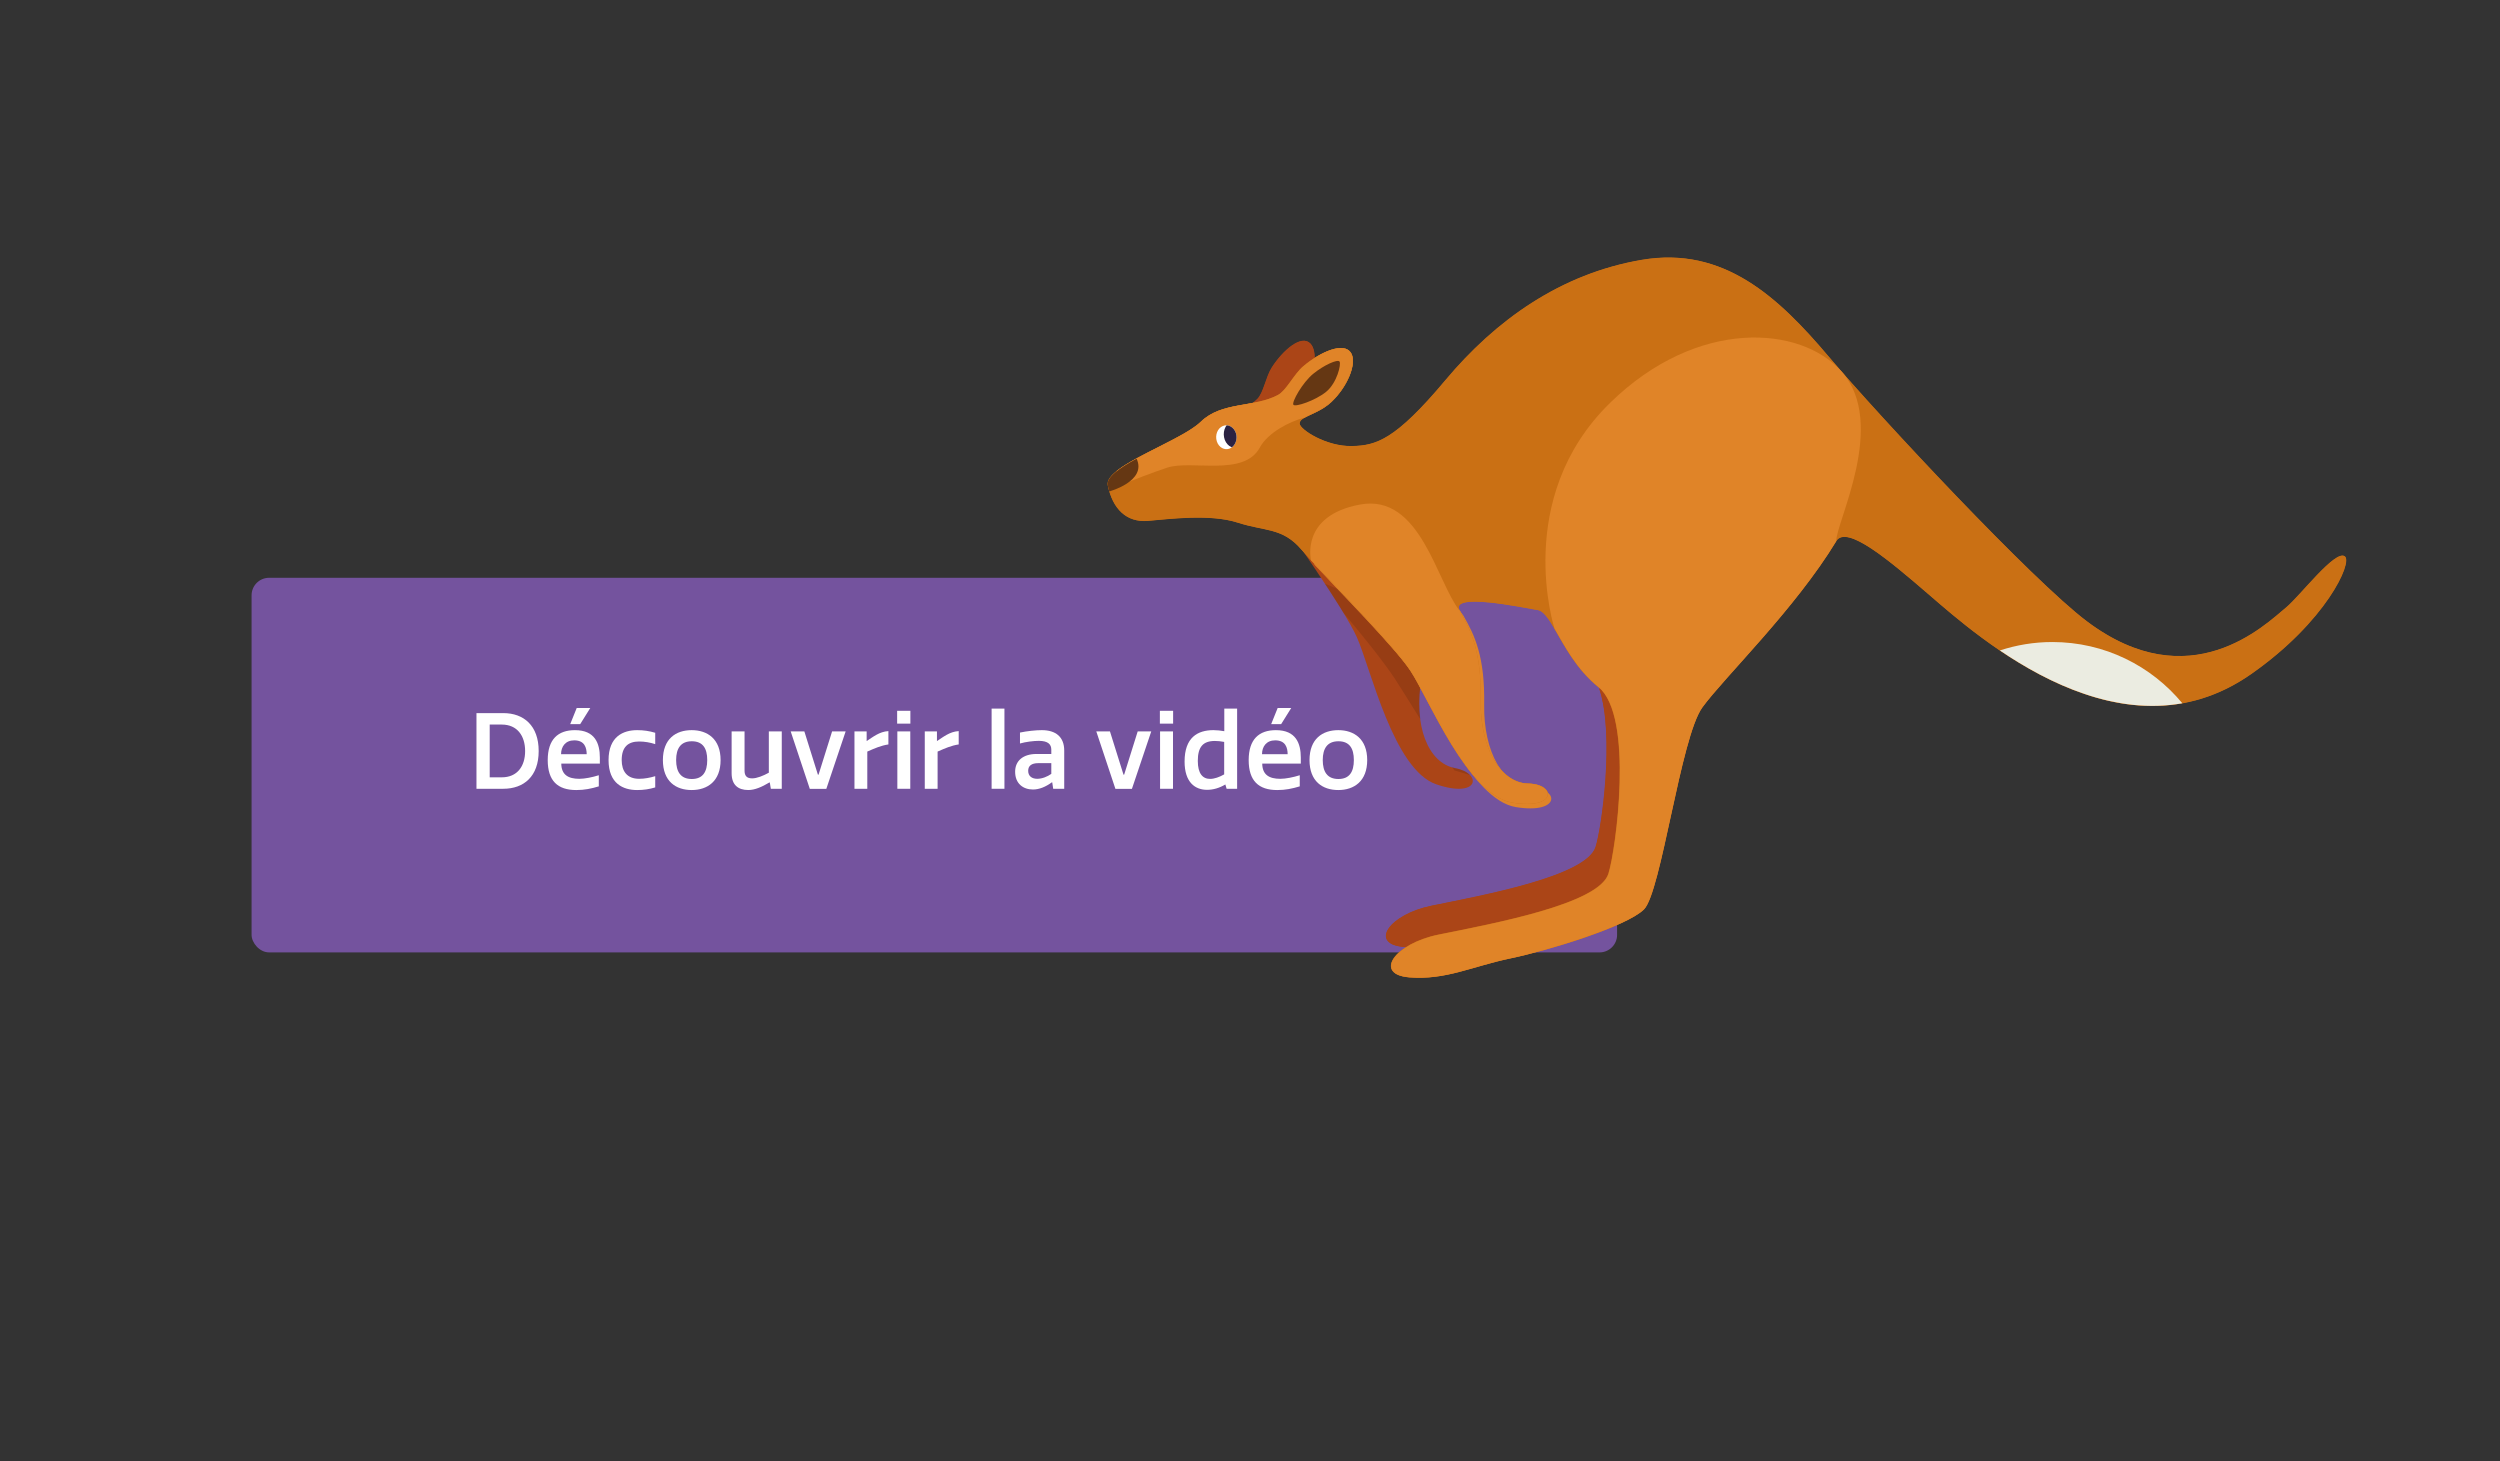 <?xml version="1.0" encoding="UTF-8"?>
<svg xmlns="http://www.w3.org/2000/svg" xmlns:xlink="http://www.w3.org/1999/xlink" viewBox="0 0 1711.13 1000">
  <rect x="0" y="0" width="1711.13" height="1000" fill="#333333" stroke="none"/>
  <defs>
    <style>
      .cls-1 {
        fill: none;
      }

      .cls-2 {
        isolation: isolate;
      }

      .cls-3 {
        fill: #e08428;
      }

      .cls-4 {
        fill: #2b2242;
      }

      .cls-5 {
        clip-path: url(#clippath-1);
      }

      .cls-6 {
        fill: #fff;
      }

      .cls-7 {
        fill: #ca7014;
      }

      .cls-8 {
        fill: #010101;
        opacity: .15;
      }

      .cls-9 {
        opacity: .8;
      }

      .cls-10 {
        fill: #653713;
      }

      .cls-11 {
        fill: #ab4517;
      }

      .cls-12 {
        fill: #74539e;
      }

      .cls-13 {
        clip-path: url(#clippath);
      }

      .cls-14 {
        fill: #ebece1;
        mix-blend-mode: multiply;
      }
    </style>
    <clipPath id="clippath">
      <path class="cls-1" d="M846.08,296.61c1.33,4.25-.51,8.93-4.13,10.45-3.61,1.53-7.62-.68-8.96-4.92-1.33-4.25.51-8.93,4.13-10.45,3.61-1.53,7.62.68,8.96,4.92Z"/>
    </clipPath>
    <clipPath id="clippath-1">
      <path class="cls-1" d="M845.93,296.51c1.33,4.25-.51,8.93-4.13,10.45-3.61,1.53-7.62-.68-8.96-4.92-1.33-4.25.51-8.93,4.13-10.45,3.61-1.53,7.62.68,8.96,4.92Z"/>
    </clipPath>
  </defs>
  <g class="cls-2">
    <g id="Calque_1" data-name="Calque 1">
      <rect class="cls-12" x="172.19" y="395.47" width="934.63" height="256.4" rx="12" ry="12"/>
      <g>
        <path class="cls-6" d="M326.12,539.88v-51.79h18.34c14.1,0,24.24,8.63,24.24,25.97s-10.14,25.82-24.24,25.82h-18.34ZM343.45,495.93h-8.27v36.11h8.27c10.5,0,15.97-7.48,15.97-17.98s-5.47-18.13-15.97-18.13Z"/>
        <path class="cls-6" d="M409.84,538.23c-5.25,1.58-9.85,2.52-15.39,2.52-12.8,0-19.56-6.33-19.56-20.5s6.98-20.5,18.63-20.5c13.74,0,17.05,9.06,17.05,18.85v4.03h-26.4c.07,7.55,4.6,10.43,12.37,10.43,3.67,0,8.99-1.08,13.31-2.45v7.62ZM401.57,516.22c-.07-4.32-1.29-9.49-8.56-9.49-5.97,0-8.99,4.24-8.99,9.49h17.55ZM397.11,495.65h-6.83l4.46-11.08h9.28l-6.91,11.08Z"/>
        <path class="cls-6" d="M448.47,531.25v7.7c-4.1,1.22-7.91,1.8-12.37,1.8-9.5,0-19.57-4.32-19.57-20.5s10.07-20.5,19.57-20.5c4.46,0,8.27.58,12.37,1.8v7.77c-3.6-1.15-7.27-1.8-11.01-1.8-7.7,0-11.94,3.88-11.94,12.73,0,7.55,3.6,12.8,11.94,12.8,3.74,0,7.41-.72,11.01-1.8Z"/>
        <path class="cls-6" d="M473.43,499.75c10.79,0,19.78,6.04,19.78,20.5s-8.99,20.5-19.78,20.5-19.71-5.9-19.71-20.5,8.92-20.5,19.71-20.5ZM473.5,533.19c7.48,0,10.57-4.82,10.57-12.95s-3.09-12.88-10.57-12.88-10.72,4.82-10.72,12.88,3.17,12.95,10.72,12.95Z"/>
        <path class="cls-6" d="M509.61,500.61v26.9c0,3.38,1.44,5.25,5.18,5.25,3.24,0,7.55-1.73,11.44-3.88v-28.27h8.85v39.27h-7.48l-.72-4.32h-.29c-5.11,3.09-10,5.18-14.39,5.18-7.12,0-11.44-3.6-11.44-11.51v-28.63h8.85Z"/>
        <path class="cls-6" d="M550.54,500.61l9.28,29.63h.43l9.28-29.63h9.28l-13.24,39.35h-11.29l-13.09-39.35h9.35Z"/>
        <path class="cls-6" d="M608.08,509.53c-5.18.79-9.21,2.59-14.46,4.89v25.46h-8.78v-39.27h8.34v6.62c4.24-2.73,8.7-6.47,14.89-6.83v9.13Z"/>
        <path class="cls-6" d="M623.11,495.29h-9.06v-8.78h9.06v8.78ZM623.04,539.88h-8.85v-39.27h8.85v39.27Z"/>
        <path class="cls-6" d="M656.2,509.53c-5.18.79-9.21,2.59-14.46,4.89v25.46h-8.78v-39.27h8.34v6.62c4.24-2.73,8.7-6.47,14.89-6.83v9.13Z"/>
        <path class="cls-6" d="M687.49,539.88h-8.78v-54.88h8.78v54.88Z"/>
        <path class="cls-6" d="M719.57,516.07v-2.95c0-3.6-2.16-6.04-8.56-6.04-3.38,0-8.92.65-12.88,1.8v-7.48c4.82-1.01,10.79-1.65,14.96-1.65,9.57,0,15.32,4.68,15.32,13.95v26.18h-7.55l-.65-4.39h-.29c-4.24,3.09-8.63,4.89-12.88,4.89-6.69,0-12.23-3.96-12.23-12.16,0-7.55,5.47-12.16,14.67-12.16h10.07ZM719.57,522.33h-8.78c-4.82,0-7.05,1.87-7.05,5.25,0,3.67,2.59,5.47,6.19,5.47,3.38,0,7.05-1.51,9.64-3.38v-7.34Z"/>
        <path class="cls-6" d="M759.71,500.61l9.28,29.63h.43l9.28-29.63h9.28l-13.24,39.35h-11.29l-13.09-39.35h9.35Z"/>
        <path class="cls-6" d="M802.94,495.29h-9.06v-8.78h9.06v8.78ZM802.86,539.88h-8.85v-39.27h8.85v39.27Z"/>
        <path class="cls-6" d="M830.63,499.75c2.23,0,4.96.29,7.34.72v-15.47h8.78v54.88h-7.19c-.29-.5-.58-2.45-.86-2.95-4.1,2.45-8.34,3.67-12.52,3.67-8.06,0-15.39-4.96-15.39-19.35,0-16.4,8.78-21.51,19.85-21.51ZM828.25,533.12c2.88,0,6.33-1.22,9.64-3.09v-22.23c-2.3-.43-4.39-.65-6.33-.65-8.13,0-11.72,4.03-11.72,13.67,0,8.63,3.31,12.3,8.42,12.3Z"/>
        <path class="cls-6" d="M889.61,538.23c-5.25,1.58-9.85,2.52-15.39,2.52-12.8,0-19.56-6.33-19.56-20.5s6.98-20.5,18.63-20.5c13.74,0,17.05,9.06,17.05,18.85v4.03h-26.4c.07,7.55,4.6,10.43,12.37,10.43,3.67,0,8.99-1.08,13.31-2.45v7.62ZM881.34,516.22c-.07-4.32-1.29-9.49-8.56-9.49-5.97,0-8.99,4.24-8.99,9.49h17.55ZM876.88,495.65h-6.83l4.46-11.08h9.28l-6.91,11.08Z"/>
        <path class="cls-6" d="M916.01,499.75c10.79,0,19.78,6.04,19.78,20.5s-8.99,20.5-19.78,20.5-19.71-5.9-19.71-20.5,8.92-20.5,19.71-20.5ZM916.08,533.19c7.48,0,10.57-4.82,10.57-12.95s-3.09-12.88-10.57-12.88-10.72,4.82-10.72,12.88,3.17,12.95,10.72,12.95Z"/>
      </g>
      <g>
        <g>
          <g>
            <g>
              <g>
                <path class="cls-11" d="M896.91,235.14c-6.17-6.29-18.78,4.73-26.25,16.35-4.2,6.53-5.71,17.41-9.97,21.66-1.42,1.42-3.05,2.77-4.78,4.02l22.58,8.13c-.06-4.1,9.65-8.4,15.11-17.89,6.67-11.59,8.47-27.01,3.31-32.27"/>
                <path class="cls-11" d="M1094.66,471.24c10.77,31.95,1.64,95.76-2.47,108.57-6.48,20.14-76.97,32.99-112.16,40.16-29.37,5.96-43.02,26.35-19.05,28.18,23.97,1.84,41.09-7.24,66.59-12.54,25.5-5.32,76.56-21.02,88.04-32.29,11.08-10.88,23.29-106.66,37.13-131.09l-58.08-.99Z"/>
                <path class="cls-11" d="M995.98,525.75c-18.72-3.46-28.74-29.55-22.96-61.71,5.77-32.19,1.22-47.95-4.41-62.67-2.9-7.54-98.75-56.96-98.75-56.96,12.21,19.29,49.75,71.35,58.9,91.86,9.53,21.41,24.98,90.62,54.42,100.6,29.44,9.97,31.5-7.66,12.8-11.11"/>
                <path class="cls-7" d="M758.35,332.29c3.28,16.08,12.73,25.47,27.39,24.24,14.66-1.22,42.53-4.9,61.45,1.21,18.93,6.1,30.68,3.34,43.6,18.41,12.91,15.1,61.86,63.5,74.7,83.05,12.84,19.55,39.16,85.29,69.81,90.28,30.65,4.98,29.86-12.75,10.84-13.07-19.01-.32-33.07-24.4-32.52-57.1.56-32.71-6.46-47.49-14.38-61.09-7.64-13.1,43.1-2.31,53.31-.65,10.23,1.66,17.02,33,41.56,52.74,24.55,19.76,11.92,111.88,6.8,127.83-6.7,20.87-79.81,34.19-116.28,41.61-30.44,6.2-44.61,27.33-19.76,29.23,24.86,1.9,42.61-7.51,69.04-13.02,26.44-5.5,79.37-21.78,91.28-33.47,11.9-11.68,25.06-117.79,40.03-138.35,14.98-20.55,63.36-67.15,91.58-113.68,7.15-11.76,36.96,13.66,63.78,36.77,33.73,29.1,131.57,116.11,220.09,54.29,51.46-35.92,69.82-76.67,64.31-80.68-6.52-4.77-30.63,27.16-40.12,35-14.54,12.01-65.76,62.48-136.28,9.58-37.4-28.05-142.51-140.68-176.96-181.41-34.44-40.73-71.9-75.56-127.68-66.1-55.78,9.46-100.24,41.42-134.6,82.47-34.37,41.05-47.44,44.6-63.69,45-17.86.45-35.98-11.43-36.04-15.46-.07-5.04,12.43-6.07,21.72-14.82,10.68-10.09,17.44-25.79,13.64-33.02-4.53-8.64-21.32-1.1-32.88,8.76-6.48,5.53-11.5,16.54-17.36,19.65-16.25,8.65-38.4,4.33-52.74,18.28-14.09,13.69-66.37,30.32-63.67,43.52"/>
                <path class="cls-3" d="M799.03,320.19c16.84-5.5,52.51,6.48,63.44-13.82,5.35-9.94,20.11-17.75,30.28-20.33,4.28-2.54,12.21-4.9,18.61-10.94,10.68-10.09,17.44-25.79,13.64-33.02-4.53-8.64-21.33-1.1-32.88,8.76-6.48,5.53-11.5,16.55-17.36,19.65-16.25,8.65-38.41,4.33-52.74,18.28-10.79,10.49-43.99,22.71-57.72,33.78,4.72,4.3,9.12,7.09,9.12,7.09,0,0,16.11-6.35,25.61-9.45"/>
                <path class="cls-10" d="M758.35,332.29c.3,1.45.66,2.83,1.06,4.17,0,0,25.91-6.99,18.69-22.4h0c-11.73,6.41-20.85,12.78-19.75,18.23"/>
                <path class="cls-3" d="M1035.31,549.48c30.65,4.98,29.86-12.74,10.84-13.07-19.01-.32-33.08-24.4-32.52-57.11.56-32.71-6.46-47.49-14.38-61.09-15.94-20.14-26.9-80.39-68.15-72.78-41.25,7.61-33.58,38.16-33.58,38.16h0c18.33,19.75,56.82,58.59,67.99,75.61,12.84,19.55,39.15,85.29,69.81,90.27"/>
                <path class="cls-10" d="M907.84,268.28c-7.39,5.99-21.08,10.6-22.42,8.89-1.34-1.7,6.19-15.23,13.59-21.23,7.39-6.01,16.63-10.1,17.97-8.4,1.34,1.71-1.74,14.72-9.14,20.74"/>
              </g>
              <g>
                <path class="cls-6" d="M846.08,296.61c1.33,4.25-.51,8.93-4.13,10.45-3.61,1.53-7.62-.68-8.96-4.92-1.33-4.25.51-8.93,4.13-10.45,3.61-1.53,7.62.68,8.96,4.92Z"/>
                <g class="cls-13">
                  <path class="cls-4" d="M853.58,295.4c.97,5.06-1.73,10.06-6.05,11.16-4.31,1.1-8.6-2.12-9.57-7.18-.97-5.06,1.73-10.06,6.05-11.16,4.31-1.1,8.6,2.12,9.57,7.18Z"/>
                </g>
              </g>
            </g>
            <g class="cls-9">
              <g>
                <path class="cls-8" d="M1006.14,530.5l-10.69-3.23c-.53-.73-1.07-1.52-1.6-2.27.73.22,1.37.61,2.13.76,4.79.88,8.2,2.7,10.16,4.74Z"/>
                <path class="cls-8" d="M955,464.96c-7.37-11.21-21.41-28.92-35.39-45.38-3.73-6.17-8.12-13.02-12.79-20.12l28.13,11.93,31.33,1.46,8.91,14.65c.95,9.56.59,21.13-2.17,36.54-1.86,10.32-1.93,19.89-.77,28.42-7.15-11.36-13.29-21.46-17.26-27.5Z"/>
              </g>
            </g>
            <path class="cls-3" d="M1037.53,552.42c30.65,4.98,29.86-12.74,10.84-13.07-19.01-.32-33.08-24.4-32.52-57.11.56-32.71-6.46-47.49-14.38-61.09-15.94-20.14-26.9-80.39-68.15-72.78-41.25,7.61-33.58,38.16-33.58,38.16h0c18.33,19.75,56.82,58.59,67.99,75.61,12.84,19.55,39.15,85.29,69.81,90.27"/>
            <g>
              <g>
                <path class="cls-11" d="M896.75,235.03c-6.17-6.29-18.78,4.73-26.25,16.35-4.2,6.53-5.71,17.41-9.97,21.66-1.42,1.42-3.05,2.77-4.78,4.02l22.58,8.13c-.06-4.1,9.65-8.4,15.11-17.89,6.67-11.59,8.47-27.01,3.31-32.27"/>
                <path class="cls-11" d="M1094.51,471.13c10.77,31.95,1.64,95.76-2.47,108.57-6.48,20.14-76.97,32.99-112.16,40.16-29.37,5.96-43.02,26.35-19.05,28.18,23.97,1.84,41.09-7.24,66.59-12.54,25.5-5.32,76.56-21.02,88.04-32.29,11.08-10.88,23.29-106.66,37.13-131.09l-58.08-.99Z"/>
                <path class="cls-7" d="M758.2,332.19c3.28,16.08,12.73,25.47,27.39,24.24,14.66-1.22,42.53-4.9,61.45,1.21,18.93,6.1,30.68,3.34,43.6,18.41,12.91,15.1,61.86,63.5,74.7,83.05,12.84,19.55,39.16,85.29,69.81,90.28,30.65,4.98,29.86-12.75,10.84-13.07-19.01-.32-33.07-24.4-32.52-57.1.56-32.71-6.46-47.49-14.38-61.09-7.64-13.1,43.1-2.31,53.31-.65,10.23,1.66,17.02,33,41.56,52.74,24.55,19.76,11.92,111.88,6.8,127.83-6.7,20.87-79.81,34.19-116.28,41.61-30.44,6.2-44.61,27.33-19.76,29.23,24.86,1.9,42.61-7.51,69.04-13.02,26.44-5.5,79.37-21.78,91.28-33.47,11.9-11.68,25.06-117.79,40.03-138.35,14.98-20.55,63.36-67.15,91.58-113.68,7.15-11.76,36.96,13.66,63.78,36.77,33.73,29.1,131.57,116.11,220.09,54.29,51.46-35.92,69.82-76.67,64.31-80.68-6.52-4.77-30.63,27.16-40.12,35-14.54,12.01-65.76,62.48-136.28,9.58-37.4-28.05-142.51-140.68-176.96-181.41-34.44-40.73-71.9-75.56-127.68-66.1-55.78,9.46-100.24,41.42-134.6,82.47-34.37,41.05-47.44,44.6-63.69,45-17.86.45-35.98-11.43-36.04-15.46-.07-5.04,12.43-6.07,21.72-14.82,10.68-10.09,17.44-25.79,13.64-33.02-4.53-8.64-21.32-1.1-32.88,8.76-6.48,5.53-11.5,16.54-17.36,19.65-16.25,8.65-38.4,4.33-52.74,18.28-14.09,13.69-66.37,30.32-63.67,43.52"/>
                <path class="cls-3" d="M798.88,320.08c16.84-5.5,52.51,6.48,63.44-13.82,5.35-9.94,20.11-17.75,30.28-20.33,4.28-2.54,12.21-4.9,18.61-10.94,10.68-10.09,17.44-25.79,13.64-33.02-4.53-8.64-21.33-1.1-32.88,8.76-6.48,5.53-11.5,16.55-17.36,19.65-16.25,8.65-38.41,4.33-52.74,18.28-10.79,10.49-43.99,22.71-57.72,33.78,4.72,4.3,9.12,7.09,9.12,7.09,0,0,16.11-6.35,25.61-9.45"/>
                <path class="cls-10" d="M758.2,332.19c.3,1.45.66,2.83,1.06,4.17,0,0,25.91-6.99,18.69-22.4h0c-11.73,6.41-20.85,12.78-19.75,18.23"/>
                <path class="cls-3" d="M1035.16,549.37c30.65,4.98,29.86-12.74,10.84-13.07-19.01-.32-33.08-24.4-32.52-57.11.56-32.71-6.46-47.49-14.38-61.09-15.94-20.14-26.9-80.39-68.15-72.78-41.25,7.61-33.58,38.16-33.58,38.16h0c18.33,19.75,56.82,58.59,67.99,75.61,12.84,19.55,39.15,85.29,69.81,90.27"/>
                <path class="cls-10" d="M907.69,268.17c-7.39,5.99-21.08,10.6-22.42,8.89-1.34-1.7,6.19-15.23,13.59-21.23,7.39-6.01,16.63-10.1,17.97-8.4,1.34,1.71-1.74,14.72-9.14,20.74"/>
              </g>
              <g>
                <path class="cls-6" d="M845.93,296.51c1.33,4.25-.51,8.93-4.13,10.45-3.61,1.53-7.62-.68-8.96-4.92-1.33-4.25.51-8.93,4.13-10.45,3.61-1.53,7.62.68,8.96,4.92Z"/>
                <g class="cls-5">
                  <path class="cls-4" d="M853.43,295.29c.97,5.06-1.73,10.06-6.05,11.16-4.31,1.1-8.6-2.12-9.57-7.18-.97-5.06,1.73-10.06,6.05-11.16,4.31-1.1,8.6,2.12,9.57,7.18Z"/>
                </g>
              </g>
            </g>
          </g>
          <path class="cls-14" d="M1493.69,481.35c-45.84,8.2-90.76-13.05-124.89-36.15,11.31-3.7,23.35-5.76,35.9-5.76,35.81,0,67.82,16.31,88.99,41.91Z"/>
        </g>
        <path class="cls-3" d="M1260.56,254.35c-28.05-31.7-98.92-36.9-158.55,21.4-66.9,65.39-38.04,154.43-38.04,154.43,6.6,11.31,14.99,27.93,30.15,40.13,24.55,19.76,11.92,111.87,6.8,127.83-6.7,20.87-79.81,34.2-116.28,41.61-30.44,6.2-44.61,27.33-19.76,29.23,24.86,1.91,42.61-7.51,69.04-13.02,26.44-5.51,79.37-21.78,91.28-33.47,11.9-11.68,25.06-117.78,40.03-138.34,14.98-20.55,63.36-67.16,91.58-113.68-.31-12.79,35.37-80.39,3.74-116.11"/>
      </g>
    </g>
  </g>
</svg>